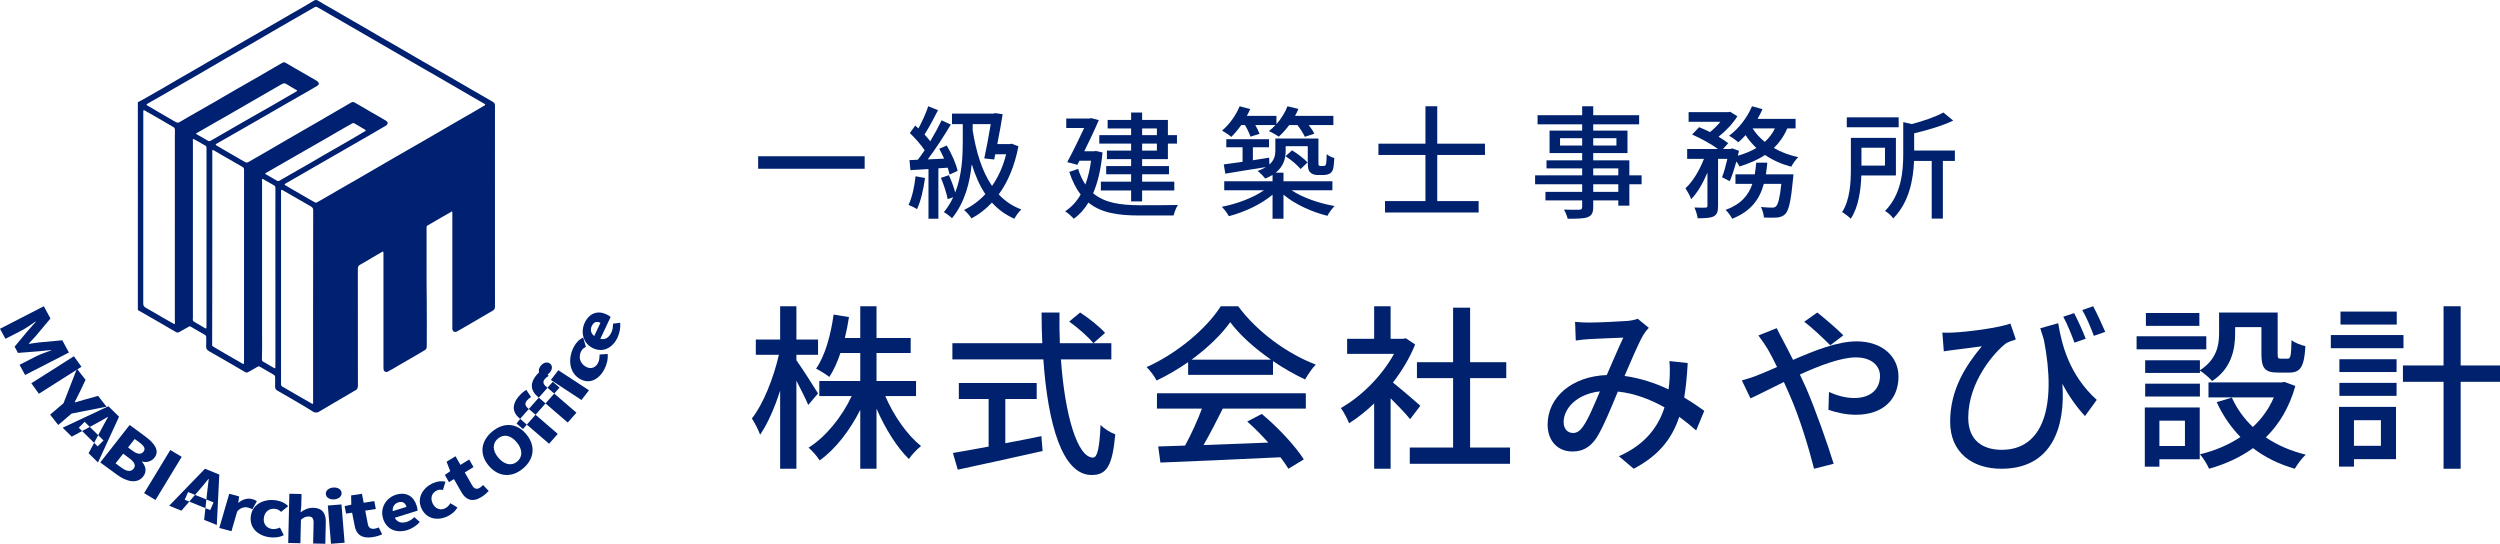 <?xml version="1.0" encoding="UTF-8"?>
<svg width="400px" height="87px" viewBox="0 0 400 87" version="1.1" xmlns="http://www.w3.org/2000/svg" xmlns:xlink="http://www.w3.org/1999/xlink">
    <!-- Generator: Sketch 58 (84663) - https://sketch.com -->
    <title>Group 69</title>
    <desc>Created with Sketch.</desc>
    <g id="Page-1" stroke="none" stroke-width="1" fill="none" fill-rule="evenodd">
        <g id="Group-69">
            <path d="M50.92,65.94 C50.691,66.017 50.461,66.023 50.197,65.94 C49.907,65.722 46.728,63.832 46.218,63.555 C45.592,63.212 44.982,62.839 44.36,62.488 C44.119,62.351 44.016,62.146 44.018,61.872 C44.023,61.368 44.016,60.864 44.02,60.359 C44.022,60.169 43.952,60.047 43.781,59.95 C43.035,59.527 42.296,59.095 41.558,58.659 C41.452,58.596 41.373,58.592 41.266,58.653 C40.75,58.949 40.23,59.236 39.715,59.533 C39.573,59.613 39.435,59.635 39.29,59.563 C39.17,59.504 39.054,59.434 38.938,59.366 C38.265,58.974 37.593,58.581 36.92,58.19 C36.326,57.844 35.732,57.5 35.136,57.157 C34.585,56.839 34.032,56.523 33.479,56.207 C33.174,56.034 32.955,55.831 32.984,55.422 C33.019,54.942 32.989,54.457 32.993,53.974 C32.994,53.803 32.941,53.672 32.788,53.583 C32.023,53.139 31.257,52.695 30.492,52.247 C30.411,52.201 30.344,52.191 30.256,52.241 C29.727,52.542 29.191,52.831 28.665,53.137 C28.496,53.234 28.345,53.234 28.184,53.142 C27.968,53.02 27.753,52.896 27.538,52.772 C26.779,52.331 26.023,51.885 25.262,51.446 C24.472,50.988 23.678,50.536 22.886,50.084 C22.609,49.925 22.332,49.768 22.055,49.612 L22.055,16.359 C22.178,16.31 23.024,15.842 23.375,15.64 C24.259,15.133 25.147,14.633 26.029,14.123 C26.813,13.67 27.59,13.204 28.374,12.75 C29.416,12.146 30.463,11.552 31.505,10.949 C32.173,10.563 32.835,10.164 33.504,9.779 C34.528,9.187 35.562,8.615 36.578,8.011 C37.492,7.469 38.419,6.95 39.335,6.414 C40.118,5.958 40.901,5.501 41.692,5.058 C42.606,4.545 43.506,4.01 44.413,3.484 C45.184,3.037 45.955,2.586 46.729,2.141 C47.386,1.762 48.046,1.391 48.701,1.009 C49.215,0.71 49.721,0.397 50.234,0.095 C50.431,-0.022 50.663,-0.035 50.844,0.077 C51.519,0.494 52.211,0.884 52.899,1.277 C53.803,1.794 54.699,2.323 55.6,2.843 C56.538,3.385 57.48,3.922 58.417,4.466 C59.287,4.969 60.151,5.486 61.021,5.99 C61.786,6.434 62.561,6.862 63.327,7.305 C64.393,7.923 65.453,8.552 66.519,9.168 C67.782,9.897 69.053,10.611 70.309,11.354 C71.174,11.867 72.054,12.355 72.924,12.859 C73.978,13.468 75.029,14.083 76.081,14.693 C76.994,15.223 77.905,15.755 78.825,16.273 C79.083,16.419 79.197,16.603 79.197,16.903 C79.191,19.525 79.193,22.146 79.193,24.768 C79.193,32.861 79.192,40.953 79.198,49.046 C79.198,49.362 79.093,49.574 78.818,49.718 C78.605,49.831 78.401,49.959 78.194,50.082 C77.534,50.469 76.876,50.858 76.216,51.244 C75.542,51.637 74.867,52.026 74.194,52.416 C73.832,52.625 73.477,52.845 73.105,53.035 C72.724,53.231 72.382,53.011 72.372,52.588 C72.369,52.453 72.371,52.319 72.371,52.184 L72.371,34.258 C72.371,34.179 72.372,34.101 72.369,34.023 C72.366,33.96 72.379,33.886 72.312,33.851 C72.24,33.812 72.197,33.877 72.146,33.912 C72.093,33.95 72.041,33.985 71.986,34.017 C71.518,34.282 71.047,34.544 70.581,34.814 C69.999,35.149 69.415,35.481 68.842,35.831 C68.222,36.209 68.247,35.99 68.251,36.777 C68.27,40.564 68.228,44.35 68.279,48.137 C68.31,50.489 68.284,52.841 68.284,55.193 C68.284,55.292 68.28,55.391 68.281,55.49 C68.283,55.737 68.161,55.911 67.96,56.032 C67.444,56.341 66.924,56.644 66.404,56.948 C65.51,57.467 64.616,57.986 63.722,58.502 C63.158,58.828 62.609,59.182 62.023,59.47 C61.73,59.613 61.406,59.42 61.366,59.093 C61.35,58.972 61.354,58.851 61.354,58.73 C61.354,52.712 61.354,46.695 61.354,40.676 C61.354,40.584 61.356,40.491 61.349,40.398 C61.339,40.267 61.282,40.217 61.153,40.293 C60.626,40.6 60.099,40.9 59.573,41.209 C58.931,41.585 58.306,41.991 57.647,42.335 C57.345,42.493 57.255,42.674 57.255,42.998 C57.264,49.228 57.26,55.46 57.266,61.691 C57.266,62.066 57.164,62.339 56.803,62.491 C56.661,62.551 56.531,62.641 56.398,62.723 C55.863,63.055 51.125,65.792 50.92,65.94 L50.92,65.94 Z M56.521,16.325 C56.563,16.324 56.643,16.348 56.719,16.391 C57.137,16.631 57.563,16.858 57.975,17.11 C58.743,17.58 59.526,18.023 60.31,18.466 C60.804,18.745 61.297,19.027 61.777,19.33 C62.117,19.544 62.092,19.902 61.74,20.107 C61.172,20.441 60.603,20.773 60.032,21.104 C58.411,22.041 56.789,22.977 55.167,23.912 C53.513,24.863 51.858,25.811 50.204,26.764 C48.687,27.636 47.17,28.513 45.653,29.387 C45.511,29.47 45.504,29.548 45.646,29.634 C45.881,29.779 46.119,29.919 46.359,30.059 C47.014,30.44 47.665,30.829 48.327,31.201 C49.015,31.585 49.675,32.015 50.377,32.375 C50.488,32.433 50.58,32.448 50.693,32.383 C51.086,32.158 51.486,31.944 51.88,31.717 C52.562,31.324 53.239,30.921 53.921,30.528 C54.971,29.922 56.027,29.324 57.077,28.718 C59.059,27.569 61.038,26.414 63.021,25.267 C64.723,24.285 66.431,23.313 68.132,22.33 C69.919,21.297 71.698,20.25 73.486,19.221 C74.826,18.45 76.172,17.689 77.496,16.89 C77.555,16.855 77.637,16.838 77.63,16.746 C77.622,16.665 77.552,16.633 77.49,16.598 C76.727,16.158 75.965,15.72 75.205,15.279 C73.732,14.425 72.263,13.564 70.789,12.713 C69.174,11.78 67.552,10.858 65.937,9.924 C64.702,9.212 63.475,8.487 62.24,7.771 C60.129,6.548 58.017,5.327 55.903,4.106 C54.208,3.128 52.511,2.154 50.817,1.173 C50.636,1.069 50.48,1.064 50.3,1.169 C49.707,1.518 49.109,1.861 48.513,2.203 C47.272,2.916 46.027,3.626 44.787,4.345 C43.197,5.266 41.615,6.199 40.025,7.119 C38.736,7.865 37.438,8.596 36.148,9.342 C34.969,10.022 33.798,10.718 32.62,11.401 C31.264,12.187 29.903,12.966 28.547,13.75 C27.533,14.334 26.521,14.922 25.507,15.507 C24.861,15.878 24.213,16.243 23.566,16.612 C23.411,16.7 23.415,16.785 23.585,16.887 C24.246,17.273 24.907,17.661 25.57,18.047 C26.391,18.525 27.215,18.998 28.035,19.479 C28.261,19.611 28.47,19.692 28.727,19.534 C29.216,19.235 29.715,18.951 30.214,18.666 C31.606,17.871 33.001,17.082 34.39,16.283 C35.361,15.724 36.323,15.149 37.293,14.59 C38.644,13.811 40.003,13.042 41.356,12.263 C42.634,11.527 43.908,10.784 45.183,10.041 C45.355,9.94 45.51,9.938 45.681,10.041 C46.137,10.312 46.598,10.576 47.06,10.843 C48.159,11.476 49.259,12.11 50.359,12.742 C50.525,12.838 50.697,12.926 50.838,13.057 C51.084,13.285 51.063,13.546 50.776,13.724 C50.473,13.911 50.168,14.09 49.86,14.267 C48.47,15.064 47.077,15.855 45.687,16.653 C44.483,17.346 43.283,18.045 42.078,18.738 C40.633,19.57 39.188,20.399 37.742,21.228 C36.708,21.82 35.673,22.41 34.637,23 C34.582,23.032 34.518,23.057 34.512,23.132 C34.506,23.2 34.561,23.227 34.611,23.255 C34.977,23.473 35.34,23.693 35.708,23.906 C36.861,24.575 38.015,25.245 39.17,25.91 C39.347,26.012 39.527,26.051 39.731,25.932 C40.674,25.382 41.627,24.848 42.572,24.302 C43.639,23.683 44.701,23.054 45.769,22.436 C47.488,21.441 49.211,20.454 50.93,19.46 C52.685,18.442 54.438,17.422 56.191,16.402 C56.28,16.35 56.374,16.325 56.521,16.325 L56.521,16.325 Z M44.967,46.031 L44.966,46.031 C44.966,51.175 44.966,56.317 44.964,61.461 C44.963,61.645 45.022,61.767 45.184,61.859 C45.916,62.279 46.642,62.708 47.373,63.131 C48.208,63.614 49.045,64.092 49.882,64.573 C49.931,64.603 49.978,64.641 50.038,64.613 C50.101,64.586 50.105,64.524 50.096,64.466 C50.096,64.466 50.087,34.327 50.109,33.646 C50.119,33.358 50.015,33.188 49.768,33.047 C48.253,32.183 46.744,31.308 45.233,30.435 C45.019,30.313 44.968,30.342 44.968,30.602 C44.967,31.987 44.968,33.372 44.968,34.757 C44.968,36.256 44.967,37.754 44.967,39.254 L44.967,46.031 Z M39.045,42.578 L39.045,33.777 C39.045,31.581 39.043,29.386 39.048,27.191 C39.048,26.983 39.004,26.824 38.807,26.712 C37.803,26.141 36.803,25.56 35.801,24.982 C35.267,24.673 34.735,24.362 34.201,24.052 C34.139,24.017 34.073,23.978 34.004,24.03 C33.944,24.074 33.953,24.142 33.956,24.206 C33.963,24.312 33.97,24.418 33.97,24.524 C33.971,34.535 33.966,54.924 33.945,55.107 C33.927,55.27 33.982,55.379 34.12,55.46 C34.706,55.805 35.29,56.156 35.879,56.498 C36.86,57.066 37.845,57.63 38.829,58.195 C38.973,58.279 39.032,58.249 39.037,58.072 C39.045,57.816 39.045,57.56 39.045,57.305 C39.046,52.396 39.046,47.487 39.045,42.578 L39.045,42.578 Z M27.974,36.175 L27.976,36.175 L27.976,23.792 C27.978,22.805 27.967,21.816 27.989,20.83 C27.994,20.579 27.923,20.434 27.714,20.314 C26.902,19.847 26.098,19.368 25.289,18.899 C24.582,18.49 23.873,18.088 23.163,17.686 C22.994,17.589 22.933,17.62 22.929,17.785 C22.907,18.775 22.938,47.93 22.922,48.553 C22.913,48.928 23.062,49.087 23.34,49.246 C24.326,49.809 25.303,50.386 26.286,50.954 C26.783,51.242 27.285,51.52 27.786,51.801 C27.93,51.882 27.994,51.838 27.989,51.668 C27.987,51.569 27.974,51.469 27.974,51.37 C27.973,46.305 27.974,41.24 27.974,36.175 L27.974,36.175 Z M33.04,38.005 L33.041,38.005 C33.041,34.004 33.041,30.006 33.041,26.005 C33.041,25.232 33.04,24.456 33.039,23.682 C33.039,23.529 33.023,23.393 32.863,23.303 C32.274,22.975 31.691,22.638 31.105,22.305 C31.043,22.27 30.976,22.233 30.905,22.269 C30.824,22.31 30.85,22.39 30.854,22.459 C30.859,22.545 30.865,22.63 30.865,22.715 C30.865,32.036 30.865,41.356 30.864,50.677 C30.864,50.799 30.874,50.922 30.853,51.039 C30.81,51.256 30.898,51.387 31.079,51.491 C31.669,51.832 32.252,52.18 32.839,52.524 C32.991,52.614 33.03,52.518 33.032,52.391 C33.037,52.128 33.04,51.865 33.04,51.602 C33.04,47.07 33.04,42.538 33.04,38.005 L33.04,38.005 Z M44.064,44.183 L44.06,44.183 L44.06,38.13 C44.061,35.453 44.06,32.775 44.063,30.097 C44.063,29.928 44.057,29.778 43.881,29.679 C43.286,29.347 42.697,29.005 42.106,28.669 C41.97,28.591 41.905,28.641 41.911,28.792 C41.915,28.905 41.932,29.019 41.932,29.132 C41.933,31.724 41.932,34.316 41.932,36.908 C41.932,42.329 41.936,47.748 41.931,53.168 C41.93,54.624 41.958,56.081 41.911,57.536 C41.907,57.672 41.961,57.773 42.072,57.839 C42.67,58.192 43.269,58.544 43.869,58.893 C43.997,58.968 44.071,58.911 44.054,58.778 C44.02,58.514 44.066,58.254 44.066,57.991 C44.063,53.388 44.064,48.785 44.064,44.183 L44.064,44.183 Z M33.48,22.581 C33.561,22.584 33.632,22.558 33.702,22.519 C34.316,22.165 34.931,21.813 35.545,21.459 C36.842,20.712 38.136,19.961 39.434,19.219 C40.813,18.429 42.198,17.653 43.576,16.863 C44.849,16.133 46.115,15.392 47.384,14.655 C47.444,14.621 47.524,14.595 47.524,14.51 C47.524,14.422 47.44,14.405 47.38,14.37 C46.879,14.076 46.362,13.803 45.881,13.479 C45.594,13.283 45.37,13.295 45.086,13.463 C43.869,14.176 42.641,14.872 41.418,15.576 C40.245,16.252 39.072,16.93 37.899,17.606 C36.761,18.261 35.631,18.928 34.484,19.565 C33.473,20.125 32.49,20.734 31.478,21.29 C31.376,21.346 31.334,21.407 31.469,21.485 C32.067,21.825 32.662,22.17 33.258,22.512 C33.328,22.551 33.399,22.579 33.48,22.581 L33.48,22.581 Z M44.518,28.969 C44.606,28.968 44.681,28.926 44.755,28.884 C45.659,28.365 46.565,27.85 47.466,27.326 C48.172,26.916 48.88,26.511 49.591,26.113 C50.279,25.729 50.948,25.313 51.629,24.919 C52.526,24.401 53.432,23.901 54.324,23.375 C55.669,22.583 57.037,21.832 58.367,21.016 C58.573,20.889 58.58,20.85 58.376,20.728 C57.822,20.398 57.264,20.073 56.711,19.741 C56.601,19.675 56.504,19.663 56.393,19.725 C56.004,19.944 55.61,20.157 55.224,20.38 C53.878,21.156 52.537,21.938 51.191,22.712 C49.623,23.615 48.051,24.509 46.481,25.411 C45.184,26.154 43.888,26.901 42.591,27.649 C42.531,27.683 42.448,27.702 42.45,27.791 C42.452,27.869 42.528,27.882 42.582,27.913 C43.154,28.242 43.726,28.571 44.298,28.9 C44.366,28.939 44.436,28.97 44.518,28.969 L44.518,28.969 Z" id="Fill-1" fill="#002172"></path>
            <path d="M7.013,49 L8.074,50.957 L5.656,53.842 C5.328,54.212 4.955,54.583 4.608,54.963 L4.634,55.012 C5.152,54.948 5.676,54.852 6.176,54.798 L9.966,54.444 L11.028,56.401 L4.015,60 L3.129,58.369 L5.703,57.047 C6.388,56.697 7.486,56.316 8.21,56.054 L8.184,56.005 L6.171,56.206 L2.877,56.467 L2.337,55.47 L4.415,52.968 L5.73,51.485 L5.704,51.434 C5.072,51.868 4.129,52.535 3.447,52.887 L0.872,54.208 L0,52.602 L7.013,49 Z" id="Fill-3" fill="#002172"></path>
            <polygon id="Fill-5" fill="#002172" points="11.823 57 13.033 58.681 6.222 63 5.013 61.32"></polygon>
            <path d="M10.162,64.512 L12.306,59 L13.688,60.771 L12.819,62.605 C12.521,63.186 12.254,63.733 11.952,64.34 L11.985,64.386 C12.614,64.196 13.194,64.049 13.801,63.866 L15.692,63.34 L17.043,65.07 L11.455,66.17 L9.313,68 L8.02,66.344 L10.162,64.512 Z" id="Fill-7" fill="#002172"></path>
            <path d="M17.346,65 L19.048,66.675 L15.675,74 L14.171,72.517 L16.057,68.983 C16.415,68.275 16.879,67.471 17.271,66.747 L17.232,66.707 C16.516,67.127 15.723,67.59 15.012,67.956 L11.478,69.865 L10.025,68.436 L17.346,65 Z M13.54,67.49 L16.565,70.47 L15.626,71.416 L12.602,68.437 L13.54,67.49 Z" id="Fill-9" fill="#002172"></path>
            <path d="M20.744,68 L23.211,69.809 C24.709,70.904 25.601,72.097 24.704,73.242 C24.282,73.779 23.472,74.087 22.738,73.839 L22.71,73.876 C23.321,74.575 23.536,75.442 22.906,76.242 C21.951,77.46 20.282,77.098 18.714,75.948 L16.04,73.991 L20.744,68 Z M19.4,74.806 C20.29,75.458 20.954,75.532 21.382,74.987 C21.795,74.461 21.512,73.918 20.615,73.261 L19.705,72.593 L18.489,74.14 L19.4,74.806 Z M21.252,72.153 C22.044,72.732 22.61,72.71 22.954,72.275 C23.316,71.814 23.088,71.363 22.327,70.807 L21.553,70.239 L20.49,71.594 L21.252,72.153 Z" id="Fill-11" fill="#002172"></path>
            <polygon id="Fill-13" fill="#002172" points="27.249 72 29.073 73.094 24.88 80 23.058 78.904"></polygon>
            <path d="M32.793,75 L35.088,75.93 L34.689,84 L32.66,83.179 L33.101,79.189 C33.172,78.393 33.307,77.476 33.399,76.654 L33.346,76.633 C32.82,77.289 32.234,78.015 31.692,78.62 L29.028,81.71 L27.068,80.916 L32.793,75 Z M30.091,78.732 L34.173,80.385 L33.634,81.613 L29.554,79.962 L30.091,78.732 Z" id="Fill-15" fill="#002172"></path>
            <path d="M36.676,79 L38.262,79.431 L38.124,80.425 L38.172,80.438 C38.861,79.836 39.683,79.674 40.353,79.857 C40.726,79.959 40.934,80.058 41.103,80.179 L40.372,81.492 C40.152,81.379 39.971,81.287 39.689,81.21 C39.195,81.076 38.517,81.179 37.951,81.83 L37.031,85 L35.088,84.471 L36.676,79 Z" id="Fill-17" fill="#002172"></path>
            <path d="M40.148,82.463 C40.467,80.586 42.325,79.763 44.216,80.059 C45.06,80.191 45.667,80.54 46.115,80.979 L44.973,81.904 C44.686,81.623 44.428,81.476 44.102,81.427 C43.126,81.274 42.394,81.811 42.227,82.787 C42.064,83.763 42.609,84.493 43.49,84.631 C43.94,84.702 44.4,84.586 44.797,84.41 L45.406,85.626 C44.658,86.006 43.776,86.062 43.034,85.946 C41.122,85.646 39.833,84.333 40.148,82.463" id="Fill-19" fill="#002172"></path>
            <path d="M46.297,79 L48.247,79.042 L48.202,80.966 L48.091,81.975 C48.592,81.605 49.244,81.228 50.139,81.247 C51.572,81.276 52.162,82.146 52.129,83.54 L52.049,87 L50.101,86.959 L50.176,83.709 C50.193,82.907 49.944,82.65 49.383,82.639 C48.891,82.628 48.589,82.815 48.151,83.154 L48.065,86.915 L46.115,86.872 L46.297,79 Z" id="Fill-21" fill="#002172"></path>
            <path d="M52.134,79.051 C52.085,78.496 52.587,78.063 53.316,78.006 C54.048,77.949 54.611,78.3 54.657,78.857 C54.702,79.407 54.203,79.845 53.474,79.903 C52.741,79.959 52.178,79.605 52.134,79.051 L52.134,79.051 Z M52.453,80.882 L54.635,80.712 L55.138,86.831 L52.958,87 L52.453,80.882 Z" id="Fill-23" fill="#002172"></path>
            <path d="M56.765,84.22 L56.338,82.029 L55.371,82.178 L55.138,80.979 L56.21,80.749 L56.176,79.269 L57.911,79 L58.191,80.44 L59.888,80.176 L60.131,81.439 L58.436,81.702 L58.859,83.874 C58.978,84.491 59.39,84.68 59.943,84.593 C60.176,84.558 60.419,84.467 60.595,84.387 L61.153,85.501 C60.794,85.652 60.304,85.838 59.618,85.944 C57.868,86.216 57.008,85.477 56.765,84.22" id="Fill-25" fill="#002172"></path>
            <path d="M61.278,82.92 C60.772,81.152 61.871,79.619 63.336,79.163 C65.072,78.622 66.256,79.482 66.682,80.969 C66.766,81.26 66.809,81.563 66.811,81.706 L63.163,82.844 C63.553,83.585 64.261,83.757 65.076,83.503 C65.536,83.361 65.915,83.105 66.291,82.737 L67.168,83.522 C66.654,84.104 65.904,84.586 65.181,84.813 C63.443,85.353 61.795,84.724 61.278,82.92 L61.278,82.92 Z M65.037,81.096 C64.867,80.496 64.449,80.156 63.729,80.381 C63.157,80.56 62.764,81.055 62.839,81.781 L65.037,81.096 Z" id="Fill-27" fill="#002172"></path>
            <path d="M67.418,81.303 C66.672,79.624 67.68,78.015 69.305,77.292 C70.031,76.971 70.687,76.944 71.27,77.071 L70.874,78.398 C70.502,78.32 70.223,78.331 69.942,78.457 C69.103,78.829 68.818,79.635 69.206,80.509 C69.597,81.382 70.409,81.696 71.167,81.358 C71.554,81.187 71.85,80.859 72.063,80.513 L73.183,81.189 C72.803,81.877 72.148,82.37 71.51,82.653 C69.868,83.382 68.165,82.977 67.418,81.303" id="Fill-29" fill="#002172"></path>
            <path d="M73.835,78.759 L72.633,76.655 L71.836,77.146 L71.178,75.994 L72.039,75.387 L71.451,73.878 L72.881,73 L73.672,74.382 L75.072,73.52 L75.762,74.73 L74.364,75.592 L75.555,77.675 C75.892,78.265 76.327,78.319 76.784,78.037 C76.976,77.92 77.158,77.743 77.282,77.598 L78.195,78.549 C77.934,78.829 77.572,79.189 77.006,79.537 C75.563,80.425 74.525,79.965 73.835,78.759" id="Fill-31" fill="#002172"></path>
            <path d="M78.192,74.507 C76.635,72.647 76.959,70.557 78.742,69.06 C80.525,67.562 82.644,67.612 84.196,69.464 C85.755,71.323 85.472,73.463 83.688,74.96 C81.905,76.457 79.752,76.366 78.192,74.507 M82.666,70.75 C81.71,69.609 80.575,69.412 79.672,70.17 C78.772,70.927 78.767,72.079 79.724,73.22 C80.681,74.361 81.855,74.608 82.757,73.85 C83.66,73.092 83.621,71.89 82.666,70.75" id="Fill-33" fill="#002172"></path>
            <path d="M83.012,66.832 C82.065,66.017 81.793,64.784 83.072,63.335 C83.471,62.883 83.909,62.544 84.212,62.377 L84.971,63.532 C84.756,63.647 84.571,63.781 84.316,64.072 C83.997,64.432 83.96,64.872 84.395,65.247 L89.24,69.422 L87.849,71 L83.012,66.832 Z M82.648,67.767 L83.298,66.923 L88.446,61.082 L89.524,62.008 L83.67,68.648 L82.648,67.767 Z M85.972,63.412 C84.993,62.57 84.652,61.357 85.917,59.918 C86.311,59.473 86.733,59.167 87.02,59 L87.78,60.154 C87.56,60.28 87.349,60.445 87.194,60.62 C86.855,61.005 86.842,61.387 87.323,61.8 L92.231,66.03 L90.84,67.607 L85.972,63.412 Z" id="Fill-35" fill="#002172"></path>
            <path d="M86.565,59.941 C86.121,59.651 86.099,59.065 86.503,58.544 C86.906,58.022 87.513,57.849 87.957,58.142 C88.398,58.431 88.424,59.018 88.021,59.54 C87.618,60.061 87.007,60.232 86.565,59.941 L86.565,59.941 Z M88.135,60.789 L89.336,59.234 L94.236,62.446 L93.034,64 L88.135,60.789 Z" id="Fill-37" fill="#002172"></path>
            <path d="M92.558,60.484 C90.987,59.391 90.898,57.221 91.82,55.483 C92.234,54.708 92.757,54.259 93.308,54 L93.74,55.506 C93.388,55.674 93.168,55.864 93.007,56.163 C92.53,57.062 92.757,58.007 93.574,58.576 C94.392,59.145 95.24,58.91 95.669,58.102 C95.889,57.689 95.945,57.188 95.924,56.726 L97.228,56.632 C97.309,57.527 97.051,58.416 96.69,59.097 C95.756,60.852 94.128,61.576 92.558,60.484" id="Fill-39" fill="#002172"></path>
            <path d="M94.836,55.691 C93.238,54.904 92.888,53.061 93.55,51.652 C94.336,49.983 95.745,49.659 97.089,50.321 C97.352,50.45 97.598,50.619 97.7,50.711 L96.053,54.218 C96.841,54.413 97.443,53.993 97.811,53.211 C98.018,52.767 98.091,52.312 98.083,51.784 L99.233,51.644 C99.301,52.415 99.138,53.302 98.812,53.995 C98.026,55.667 96.468,56.493 94.836,55.691 L94.836,55.691 Z M96.071,51.647 C95.529,51.379 95.007,51.469 94.681,52.163 C94.425,52.71 94.511,53.336 95.076,53.762 L96.071,51.647 Z" id="Fill-41" fill="#002172"></path>
            <path d="M130.887,62.95 C130.372,62.099 128.198,58.697 127.425,57.648 L127.425,56.769 L130.887,56.769 L130.887,54.33 L127.425,54.33 L127.425,49 L124.822,49 L124.822,54.33 L120.93,54.33 L120.93,56.769 L124.621,56.769 C123.792,60.426 122.103,64.708 120.301,66.948 C120.759,67.656 121.359,68.819 121.617,69.556 C122.79,67.855 123.935,65.275 124.822,62.496 L124.822,75 L127.425,75 L127.425,60.908 C128.141,62.326 128.942,63.857 129.314,64.793 L130.887,62.95 Z M146.567,63.375 L146.567,60.965 L140.244,60.965 L140.244,56.485 L145.709,56.485 L145.709,54.075 L140.244,54.075 L140.244,49 L137.64,49 L137.64,54.075 L135.179,54.075 C135.437,52.998 135.666,51.892 135.837,50.73 L133.377,50.333 C132.919,53.622 132.032,56.882 130.573,58.98 C131.145,59.264 132.232,59.944 132.69,60.313 C133.377,59.264 133.978,57.96 134.464,56.485 L137.64,56.485 L137.64,60.965 L131.088,60.965 L131.088,63.375 L136.267,63.375 C134.693,66.749 132.089,69.925 129.371,71.626 C129.943,72.108 130.744,73.015 131.145,73.667 C133.663,71.881 135.952,68.904 137.64,65.587 L137.64,75 L140.244,75 L140.244,65.388 C141.617,68.535 143.506,71.598 145.423,73.441 C145.881,72.76 146.739,71.853 147.368,71.371 C145.165,69.613 142.991,66.522 141.646,63.375 L146.567,63.375 Z" id="Fill-43" fill="#00226E"></path>
            <path d="M160.849,63.838 L165.873,63.838 L165.873,61.281 L153.414,61.281 L153.414,63.838 L158.18,63.838 L158.18,71.454 C155.998,71.851 154.017,72.221 152.467,72.477 L153.242,75.148 C156.917,74.352 162.055,73.244 166.82,72.164 L166.619,69.777 C164.696,70.175 162.744,70.573 160.849,70.914 L160.849,63.838 Z M171.069,51.449 C172.475,52.444 174.14,53.921 174.944,54.916 L176.81,53.268 C175.977,52.302 174.226,50.909 172.82,50 L171.069,51.449 Z M177.815,57.502 L177.815,54.916 L169.576,54.916 C169.519,53.325 169.49,51.648 169.519,50 L166.648,50 C166.648,51.648 166.705,53.296 166.763,54.916 L152.381,54.916 L152.381,57.502 L166.935,57.502 C167.653,67.731 169.92,76 174.657,76 C177.04,76 177.987,74.608 178.446,69.493 C177.7,69.237 176.695,68.612 176.092,67.987 C175.92,71.681 175.576,73.215 174.887,73.215 C172.389,73.215 170.38,66.452 169.748,57.502 L177.815,57.502 Z" id="Fill-45" fill="#00226E"></path>
            <path d="M190.653,57.544 C193.236,55.649 195.44,53.527 196.833,51.546 C198.371,53.612 200.749,55.733 203.36,57.544 L190.653,57.544 Z M190.102,59.977 L203.68,59.977 L203.68,57.77 C205.362,58.93 207.132,59.921 208.815,60.713 C209.279,59.921 209.888,58.987 210.526,58.336 C206.001,56.61 201.185,53.159 198.109,49 L195.324,49 C193.148,52.452 188.42,56.526 183.459,58.732 C184.039,59.298 184.764,60.288 185.054,60.882 C186.795,60.062 188.507,59.044 190.102,57.94 L190.102,59.977 Z M185.112,65.381 L192.307,65.381 C191.611,67.276 190.566,69.54 189.609,71.294 L185.315,71.435 L185.664,74.01 C190.595,73.812 197.964,73.501 204.869,73.161 C205.391,73.84 205.826,74.462 206.146,75 L208.612,73.501 C207.277,71.407 204.521,68.408 201.881,66.23 L199.56,67.446 C200.691,68.436 201.852,69.625 202.925,70.813 C199.386,70.954 195.789,71.096 192.568,71.209 C193.613,69.398 194.686,67.276 195.643,65.381 L208.931,65.381 L208.931,62.919 L185.112,62.919 L185.112,65.381 Z" id="Fill-47" fill="#00226E"></path>
            <path d="M227.254,64.917 C226.595,64.322 224.218,62.283 222.871,61.207 C224.304,59.338 225.564,57.27 226.423,55.118 L224.934,54.126 L224.475,54.211 L222.499,54.211 L222.499,49 L219.864,49 L219.864,54.211 L215.539,54.211 L215.539,56.619 L223.043,56.619 C221.096,60.159 217.802,63.444 214.536,65.285 C214.937,65.795 215.596,67.041 215.854,67.721 C217.2,66.871 218.575,65.795 219.864,64.549 L219.864,75 L222.499,75 L222.499,63.728 C223.673,64.889 224.962,66.248 225.621,67.07 L227.254,64.917 Z M235.217,71.601 L235.217,60.499 L241.003,60.499 L241.003,57.95 L235.217,57.95 L235.217,49.227 L232.496,49.227 L232.496,57.95 L226.71,57.95 L226.71,60.499 L232.496,60.499 L232.496,71.601 L225.564,71.601 L225.564,74.207 L241.604,74.207 L241.604,71.601 L235.217,71.601 Z" id="Fill-49" fill="#00226E"></path>
            <path d="M252.012,51.494 L252.125,54.487 C252.829,54.37 253.73,54.283 254.321,54.254 C255.588,54.196 258.602,54.051 259.728,54.022 C258.968,55.62 258.01,57.886 257.081,60.007 C251.505,60.211 247.619,63.552 247.619,67.939 C247.619,70.613 249.309,72.24 251.561,72.24 C253.223,72.24 254.406,71.6 255.476,70.002 C256.518,68.346 257.813,65.179 258.855,62.651 C261.587,62.942 264.121,63.93 266.317,65.179 C265.388,68.114 263.389,71.077 259.024,72.995 L261.389,75 C265.332,72.937 267.5,70.264 268.683,66.69 C269.669,67.416 270.57,68.143 271.386,68.869 L272.682,65.731 C271.809,65.092 270.739,64.366 269.471,63.61 C269.753,61.954 269.922,60.094 270.035,58.09 L267.106,57.77 C267.19,58.613 267.19,59.659 267.134,60.646 C267.106,61.169 267.05,61.722 266.965,62.303 C264.881,61.315 262.488,60.501 259.925,60.153 C261.052,57.538 262.206,54.806 262.966,53.528 C263.192,53.15 263.473,52.801 263.811,52.453 L262.037,51 C261.615,51.174 260.995,51.291 260.404,51.349 C259.165,51.436 255.757,51.61 254.237,51.61 C253.645,51.61 252.744,51.581 252.012,51.494 M250.182,67.533 C250.182,65.354 252.294,63.029 255.983,62.622 C255.082,64.743 254.152,67.039 253.251,68.288 C252.716,69.015 252.265,69.276 251.674,69.276 C250.886,69.276 250.182,68.695 250.182,67.533" id="Fill-51" fill="#00226E"></path>
            <path d="M292.838,55.245 L294.936,53.649 C293.901,52.594 291.745,50.77 290.768,50 L288.67,51.482 C289.877,52.366 291.774,54.162 292.838,55.245 M284.273,52.509 L281.341,53.677 C281.83,54.304 282.491,55.274 282.864,55.901 C283.324,56.699 283.813,57.668 284.33,58.723 C283.238,59.208 282.232,59.635 281.283,60.006 C280.795,60.234 279.674,60.604 278.697,60.861 L280.076,63.74 C281.341,63.17 283.267,62.172 285.422,61.117 C285.738,61.83 286.055,62.543 286.371,63.255 C287.952,66.847 289.36,71.522 290.251,75 L293.384,74.202 C292.406,71.009 290.423,65.393 288.957,62.03 C288.641,61.345 288.325,60.633 287.98,59.92 C291.199,58.466 294.562,57.184 296.948,57.184 C299.477,57.184 300.799,58.552 300.799,60.148 C300.799,62.201 299.391,63.683 296.66,63.683 C295.252,63.683 293.815,63.255 292.636,62.714 L292.55,65.564 C293.642,65.964 295.309,66.363 296.919,66.363 C301.345,66.363 303.759,63.854 303.759,60.262 C303.759,57.07 301.201,54.618 297.034,54.618 C294.045,54.618 290.337,56.072 286.888,57.583 C286.342,56.499 285.825,55.473 285.336,54.561 C285.049,54.048 284.503,52.993 284.273,52.509" id="Fill-53" fill="#00226E"></path>
            <path d="M329.312,51.713 L326.445,52.521 C326.648,53.155 326.821,53.761 327.024,54.367 C329.109,65.073 326.879,71.97 320.276,71.97 C317.409,71.97 314.918,70.614 314.918,66.834 C314.918,61.091 319.118,56.301 321.029,54.887 C321.464,54.656 322.13,54.454 322.535,54.31 L321.666,51.77 C319.871,52.434 315.034,53.098 312.37,53.213 C311.849,53.242 311.24,53.242 310.777,53.213 L311.009,56.214 C311.617,56.128 312.08,56.041 312.659,55.983 C313.644,55.839 315.787,55.608 317.091,55.406 C314.484,58.523 312.022,62.39 312.022,67.468 C312.022,72.461 315.613,75 320.218,75 C328.27,75 330.5,68.392 329.978,61.408 C331.021,63.371 332.208,65.073 333.598,66.574 L335.481,63.977 C331.137,60.052 329.891,55.262 329.312,51.713 M331.861,50.097 L330.123,50.674 C330.76,51.828 331.426,53.502 331.919,54.829 L333.714,54.194 C333.28,53.011 332.44,51.222 331.861,50.097 M334.902,49 L333.164,49.606 C333.83,50.76 334.525,52.405 335.018,53.733 L336.842,53.098 C336.321,51.886 335.51,50.125 334.902,49" id="Fill-55" fill="#00226E"></path>
            <path d="M351.987,57.638 L343.227,57.638 L343.227,59.667 L351.987,59.667 L351.987,59.301 C352.571,59.639 353.564,60.513 353.943,60.964 C357.009,58.991 357.622,55.919 357.622,53.382 L357.622,52.339 L361.827,52.339 L361.827,56.652 C361.827,58.963 362.44,59.611 364.455,59.611 L366.324,59.611 C368.017,59.611 368.689,58.737 368.864,55.383 C368.192,55.242 367.17,54.848 366.645,54.425 C366.586,57.018 366.47,57.384 366.032,57.384 L364.893,57.384 C364.484,57.384 364.426,57.272 364.426,56.623 L364.426,50 L355.053,50 L355.053,53.354 C355.053,55.299 354.644,57.525 351.987,59.245 L351.987,57.638 Z M343.227,63.444 L351.987,63.444 L351.987,61.387 L343.227,61.387 L343.227,63.444 Z M343.344,52.142 L351.899,52.142 L351.899,50.085 L343.344,50.085 L343.344,52.142 Z M341.855,55.891 L353.009,55.891 L353.009,53.805 L341.855,53.805 L341.855,55.891 Z M345.505,71.364 L349.592,71.364 L349.592,67.306 L345.505,67.306 L345.505,71.364 Z M351.958,65.192 L343.169,65.192 L343.169,74.662 L345.505,74.662 L345.505,73.478 L351.958,73.478 L351.958,65.192 Z M365.506,61.105 L365.01,61.189 L353.359,61.189 L353.359,63.585 L363.812,63.585 C363.024,65.417 361.885,66.995 360.455,68.32 C359.024,66.967 357.885,65.361 357.097,63.613 L354.673,64.346 C355.637,66.46 356.921,68.32 358.469,69.927 C356.542,71.195 354.352,72.125 351.987,72.689 C352.512,73.253 353.184,74.352 353.447,75 C356.045,74.267 358.411,73.196 360.484,71.702 C362.382,73.168 364.63,74.267 367.17,75 C367.55,74.324 368.338,73.253 368.922,72.745 C366.499,72.153 364.367,71.223 362.528,69.983 C364.659,67.897 366.294,65.192 367.258,61.753 L365.506,61.105 Z" id="Fill-57" fill="#00226E"></path>
            <path d="M374.477,51.93 L383.48,51.93 L383.48,49.853 L374.477,49.853 L374.477,51.93 Z M372.932,55.713 L384.558,55.713 L384.558,53.608 L372.932,53.608 L372.932,55.713 Z M376.633,71.33 L380.945,71.33 L380.945,67.234 L376.633,67.234 L376.633,71.33 Z M383.363,65.101 L374.243,65.101 L374.243,74.659 L376.633,74.659 L376.633,73.464 L383.363,73.464 L383.363,65.101 Z M374.302,63.337 L383.451,63.337 L383.451,61.26 L374.302,61.26 L374.302,63.337 Z M374.302,59.525 L383.451,59.525 L383.451,57.477 L374.302,57.477 L374.302,59.525 Z M400,58.473 L393.707,58.473 L393.707,49 L390.968,49 L390.968,58.473 L384.47,58.473 L384.47,61.09 L390.968,61.09 L390.968,75 L393.707,75 L393.707,61.09 L400,61.09 L400,58.473 Z" id="Fill-59" fill="#00226E"></path>
            <polygon id="Fill-61" fill="#00226E" points="121.303 27 138.346 27 138.346 25 121.303 25"></polygon>
            <path d="M146.491,28.203 C146.3,29.888 145.937,31.612 145.363,32.787 C145.727,32.924 146.434,33.257 146.721,33.472 C147.313,32.219 147.753,30.319 148.001,28.478 L146.491,28.203 Z M151.633,26.832 C151.767,27.244 151.863,27.616 151.939,27.929 L153.22,27.342 C152.991,26.245 152.245,24.56 151.48,23.287 L150.276,23.797 C150.544,24.286 150.811,24.835 151.06,25.383 L148.441,25.501 C149.684,23.855 151.06,21.72 152.13,19.938 L150.658,19.252 C150.181,20.251 149.531,21.446 148.842,22.602 C148.594,22.269 148.269,21.897 147.925,21.524 C148.613,20.447 149.416,18.939 150.085,17.627 L148.517,17 C148.173,18.058 147.543,19.468 146.95,20.545 C146.778,20.388 146.606,20.232 146.434,20.095 L145.574,21.289 C146.415,22.092 147.351,23.15 147.944,24.032 C147.581,24.58 147.199,25.109 146.854,25.559 L145.516,25.618 L145.669,27.224 L148.556,27.048 L148.556,35 L150.142,35 L150.142,26.93 L151.633,26.832 Z M155.628,19.86 L158.515,19.86 C158.247,21.505 157.846,23.679 157.483,25.344 L159.069,25.52 L159.241,24.678 L160.981,24.678 C160.484,26.676 159.7,28.36 158.725,29.751 C157.119,27.42 156.183,24.325 155.628,20.859 L155.628,19.86 Z M161.879,22.993 L161.573,23.052 L159.566,23.052 C159.891,21.387 160.216,19.664 160.426,18.273 L159.222,18.097 L158.935,18.175 L152.321,18.175 L152.321,19.86 L154.042,19.86 L154.042,22.739 C154.042,25.03 153.908,28.047 152.838,30.808 C152.608,29.947 152.207,28.869 151.824,28.027 L150.544,28.458 C151.003,29.535 151.461,30.946 151.633,31.866 L152.513,31.553 C152.13,32.395 151.633,33.198 151.022,33.942 C151.423,34.158 152.054,34.647 152.321,34.922 C154.386,32.395 155.189,29.163 155.476,26.245 C156.03,28.066 156.737,29.692 157.655,31.063 C156.661,32.14 155.495,32.983 154.233,33.609 C154.615,33.864 155.189,34.55 155.437,34.941 C156.622,34.314 157.731,33.472 158.706,32.415 C159.7,33.511 160.885,34.373 162.3,35 C162.529,34.53 163.045,33.844 163.409,33.511 C161.975,32.983 160.79,32.16 159.796,31.102 C161.248,29.144 162.338,26.578 162.95,23.405 L161.879,22.993 Z" id="Fill-62" fill="#00226E"></path>
            <path d="M182.74,21.616 L185.102,21.616 L185.102,20.554 L182.74,20.554 L182.74,21.616 Z M182.74,24.095 L185.102,24.095 L185.102,22.977 L182.74,22.977 L182.74,24.095 Z M180.978,24.095 L177.106,24.095 L177.106,25.456 L180.978,25.456 L180.978,26.575 L176.99,26.575 L176.99,27.879 L180.978,27.879 L180.978,29.072 L176.138,29.072 L176.138,30.47 L180.978,30.47 L180.978,32.223 L182.74,32.223 L182.74,30.47 L187.89,30.47 L187.89,29.072 L182.74,29.072 L182.74,27.879 L187.038,27.879 L187.038,26.575 L182.74,26.575 L182.74,25.456 L186.864,25.456 L186.864,22.977 L188.316,22.977 L188.316,21.616 L186.864,21.616 L186.864,19.193 L182.74,19.193 L182.74,18 L180.978,18 L180.978,19.193 L177.222,19.193 L177.222,20.554 L180.978,20.554 L180.978,21.616 L175.886,21.616 L175.886,22.977 L180.978,22.977 L180.978,24.095 Z M175.344,24.151 L175.054,24.207 L173.485,24.207 C174.337,22.474 175.208,20.647 175.809,19.212 L174.569,18.895 L174.298,18.969 L170.6,18.969 L170.6,20.479 L173.466,20.479 C172.711,22.101 171.665,24.263 170.755,25.941 L172.382,26.37 L172.711,25.717 L174.569,25.717 C174.376,27.152 174.066,28.42 173.659,29.52 C173.195,28.83 172.808,28.01 172.498,27.022 L171.084,27.507 C171.568,28.998 172.188,30.191 172.904,31.123 C172.246,32.279 171.414,33.155 170.426,33.807 C170.833,34.049 171.51,34.664 171.801,35 C172.711,34.366 173.485,33.509 174.144,32.409 C176.176,34.068 178.887,34.478 182.275,34.478 L187.774,34.478 C187.89,33.975 188.2,33.192 188.471,32.8 C187.309,32.838 183.263,32.838 182.314,32.838 C179.294,32.819 176.757,32.484 174.899,30.918 C175.654,29.203 176.157,27.041 176.409,24.394 L175.344,24.151 Z" id="Fill-63" fill="#00226E"></path>
            <path d="M199.199,20.01 C199.568,20.635 199.917,21.378 200.073,21.866 L201.53,21.417 C201.394,21.046 201.141,20.518 200.85,20.01 L204.074,20.01 C203.744,20.362 203.394,20.694 203.025,20.967 C203.453,21.163 204.23,21.593 204.599,21.866 C205.162,21.358 205.745,20.733 206.269,20.01 L207.59,20.01 C208.076,20.635 208.542,21.378 208.775,21.886 L210.29,21.397 C210.115,21.007 209.785,20.498 209.396,20.01 L213.34,20.01 L213.34,18.544 L207.202,18.544 C207.415,18.173 207.59,17.801 207.745,17.43 L205.997,17 C205.609,18.016 204.987,19.013 204.23,19.853 L204.23,18.544 L199.49,18.544 C199.684,18.192 199.879,17.821 200.034,17.45 L198.344,17 C197.742,18.466 196.693,19.932 195.528,20.889 C195.955,21.124 196.674,21.612 197.004,21.906 C197.548,21.378 198.092,20.733 198.597,20.01 L199.199,20.01 Z M213.184,30.446 L213.184,29 L205.356,29 L205.356,27.632 L204.113,27.632 C205.376,26.616 205.706,25.345 205.706,24.134 L205.706,23.391 L209.241,23.391 L209.241,25.853 C209.241,26.987 209.358,27.319 209.668,27.612 C209.94,27.886 210.407,28.003 210.814,28.003 L211.727,28.003 C212.058,28.003 212.446,27.945 212.679,27.808 C212.951,27.691 213.145,27.456 213.262,27.143 C213.378,26.85 213.456,26.029 213.495,25.287 C213.087,25.189 212.563,24.915 212.271,24.661 C212.252,25.345 212.232,25.873 212.194,26.107 C212.155,26.322 212.096,26.44 212.019,26.498 C211.941,26.537 211.825,26.557 211.689,26.557 L211.281,26.557 C211.164,26.557 211.067,26.537 211.009,26.459 C210.95,26.401 210.95,26.186 210.95,25.853 L210.95,22.16 L204.055,22.16 L204.055,24.094 C204.055,24.857 203.899,25.619 203.103,26.322 L203.064,25.228 C202.19,25.365 201.316,25.502 200.461,25.638 L200.461,23.567 L203.045,23.567 L203.045,22.277 L196.207,22.277 L196.207,23.567 L198.81,23.567 L198.81,25.893 C197.684,26.049 196.654,26.186 195.8,26.303 L196.052,27.788 C197.839,27.476 200.228,27.104 202.54,26.733 C202.19,26.948 201.763,27.163 201.219,27.358 C201.569,27.593 202.19,28.238 202.423,28.57 C202.87,28.394 203.258,28.199 203.608,27.984 L203.608,29 L195.877,29 L195.877,30.446 L202.229,30.446 C200.52,31.638 197.878,32.635 195.489,33.085 C195.858,33.456 196.382,34.121 196.615,34.59 C199.082,33.945 201.763,32.713 203.608,31.15 L203.608,35 L205.356,35 L205.356,31.15 C207.202,32.694 209.921,33.925 212.388,34.531 C212.621,34.062 213.145,33.339 213.534,32.967 C211.067,32.537 208.406,31.619 206.658,30.446 L213.184,30.446 Z M205.686,24.993 C206.561,25.56 207.59,26.42 208.095,27.046 L209.202,25.99 C208.678,25.404 207.609,24.583 206.716,24.055 L205.686,24.993 Z" id="Fill-64" fill="#00226E"></path>
            <polygon id="Fill-65" fill="#00226E" points="237.594 24.793 237.594 22.987 229.96 22.987 229.96 17 228.071 17 228.071 22.987 220.551 22.987 220.551 24.793 228.071 24.793 228.071 32.174 221.601 32.174 221.601 34 236.582 34 236.582 32.174 229.96 32.174 229.96 24.793"></polygon>
            <path d="M254.917,30.696 L258.928,30.696 L258.928,29.483 L254.917,29.483 L254.917,30.696 Z M254.917,28.054 L258.928,28.054 L258.928,26.939 L254.917,26.939 L254.917,28.054 Z M249.606,23.28 L253.147,23.28 L253.147,22.107 L249.606,22.107 L249.606,23.28 Z M254.917,23.28 L258.627,23.28 L258.627,22.107 L254.917,22.107 L254.917,23.28 Z M262.657,28.054 L260.698,28.054 L260.698,25.648 L254.917,25.648 L254.917,24.493 L260.397,24.493 L260.397,20.893 L254.917,20.893 L254.917,19.896 L262.261,19.896 L262.261,18.428 L254.917,18.428 L254.917,17 L253.147,17 L253.147,18.428 L246.009,18.428 L246.009,19.896 L253.147,19.896 L253.147,20.893 L247.93,20.893 L247.93,24.493 L253.147,24.493 L253.147,25.648 L247.441,25.648 L247.441,26.939 L253.147,26.939 L253.147,28.054 L245.614,28.054 L245.614,29.483 L253.147,29.483 L253.147,30.696 L247.271,30.696 L247.271,32.065 L253.147,32.065 L253.147,33.102 C253.147,33.435 253.034,33.533 252.695,33.552 C252.393,33.572 251.264,33.572 250.228,33.533 C250.473,33.924 250.736,34.589 250.83,35 C252.412,35 253.391,34.98 254.032,34.746 C254.672,34.492 254.917,34.08 254.917,33.083 L254.917,32.065 L258.928,32.065 L258.928,32.908 L260.698,32.908 L260.698,29.483 L262.657,29.483 L262.657,28.054 Z" id="Fill-66" fill="#00226E"></path>
            <path d="M282.541,27.89 C282.638,27.283 282.715,26.676 282.773,26.029 L280.996,26.029 C280.938,26.676 280.861,27.283 280.764,27.89 L277.673,27.89 L277.673,29.418 L280.378,29.418 C279.779,31.2 278.6,32.669 276.089,33.59 C276.456,33.903 276.939,34.569 277.151,35 C280.204,33.786 281.556,31.827 282.213,29.418 L285.014,29.418 C284.763,31.709 284.493,32.708 284.164,33.002 C283.99,33.178 283.836,33.218 283.546,33.218 C283.218,33.218 282.503,33.198 281.749,33.12 C282.001,33.59 282.194,34.295 282.232,34.804 C283.102,34.843 283.894,34.843 284.377,34.804 C284.899,34.726 285.285,34.608 285.671,34.217 C286.212,33.629 286.56,32.121 286.889,28.615 C286.927,28.36 286.946,27.89 286.946,27.89 L282.541,27.89 Z M283.99,20.545 C283.585,21.368 283.044,22.092 282.368,22.7 C281.575,22.053 280.919,21.348 280.416,20.545 L283.99,20.545 Z M287.294,20.545 L287.294,19.017 L281.208,19.017 C281.498,18.508 281.769,17.999 282.001,17.47 L280.32,17 C279.547,18.841 278.175,20.604 276.649,21.72 C277.093,21.955 277.789,22.465 278.136,22.758 C278.523,22.425 278.909,22.053 279.296,21.622 C279.779,22.367 280.358,23.052 281.015,23.679 C280.146,24.188 279.16,24.6 278.059,24.913 C278.117,24.639 278.175,24.384 278.233,24.129 L277.151,23.738 L276.881,23.836 L275.683,23.836 L276.514,22.915 C276.108,22.602 275.586,22.23 274.968,21.877 C276.108,20.976 277.267,19.762 277.982,18.606 L276.823,17.881 L276.533,17.94 L270.177,17.94 L270.177,19.487 L275.258,19.487 C274.775,20.075 274.195,20.663 273.596,21.133 C273.017,20.839 272.398,20.565 271.857,20.349 L270.737,21.524 C272.128,22.132 273.809,23.052 274.871,23.836 L269.945,23.836 L269.945,25.422 L272.63,25.422 C271.935,27.224 270.833,29.085 269.674,30.123 C269.983,30.593 270.408,31.337 270.582,31.866 C271.568,30.887 272.476,29.3 273.19,27.616 L273.19,32.924 C273.19,33.159 273.113,33.198 272.881,33.218 C272.65,33.237 271.877,33.237 271.104,33.198 C271.336,33.688 271.568,34.432 271.626,34.922 C272.823,34.922 273.616,34.882 274.176,34.628 C274.755,34.314 274.891,33.825 274.891,32.943 L274.891,25.422 L276.378,25.422 C276.127,26.499 275.837,27.596 275.528,28.36 L276.765,28.987 C277.132,28.145 277.499,26.989 277.827,25.834 C278.04,26.127 278.233,26.421 278.33,26.637 C279.837,26.166 281.228,25.579 282.406,24.795 C283.643,25.638 285.053,26.264 286.599,26.676 C286.831,26.206 287.352,25.501 287.719,25.148 C286.29,24.835 284.957,24.345 283.817,23.679 C284.705,22.817 285.44,21.779 285.961,20.545 L287.294,20.545 Z" id="Fill-67" fill="#00226E"></path>
            <path d="M295.486,20.359 L303.788,20.359 L303.788,18.768 L295.486,18.768 L295.486,20.359 Z M297.831,26.5 L301.597,26.5 L301.597,23.635 L297.831,23.635 L297.831,26.5 Z M303.346,28.073 L303.346,22.063 L296.14,22.063 L296.14,26.949 C296.14,29.084 296.024,31.948 294.737,33.933 C295.102,34.139 295.851,34.7 296.12,35 C297.389,33.109 297.735,30.338 297.812,28.073 L303.346,28.073 Z M312.782,24.085 L306.267,24.085 L306.267,21.333 C308.439,20.808 310.783,20.134 312.513,19.292 L310.937,18 C309.746,18.674 307.785,19.348 305.883,19.854 L304.518,19.535 L304.518,24.572 C304.518,27.399 304.249,31.068 301.597,33.764 C302.039,33.97 302.674,34.569 302.923,34.945 C305.499,32.341 306.133,28.634 306.248,25.751 L309.073,25.751 L309.073,34.981 L310.86,34.981 L310.86,25.751 L312.782,25.751 L312.782,24.085 Z" id="Fill-68" fill="#00226E"></path>
        </g>
    </g>
</svg>